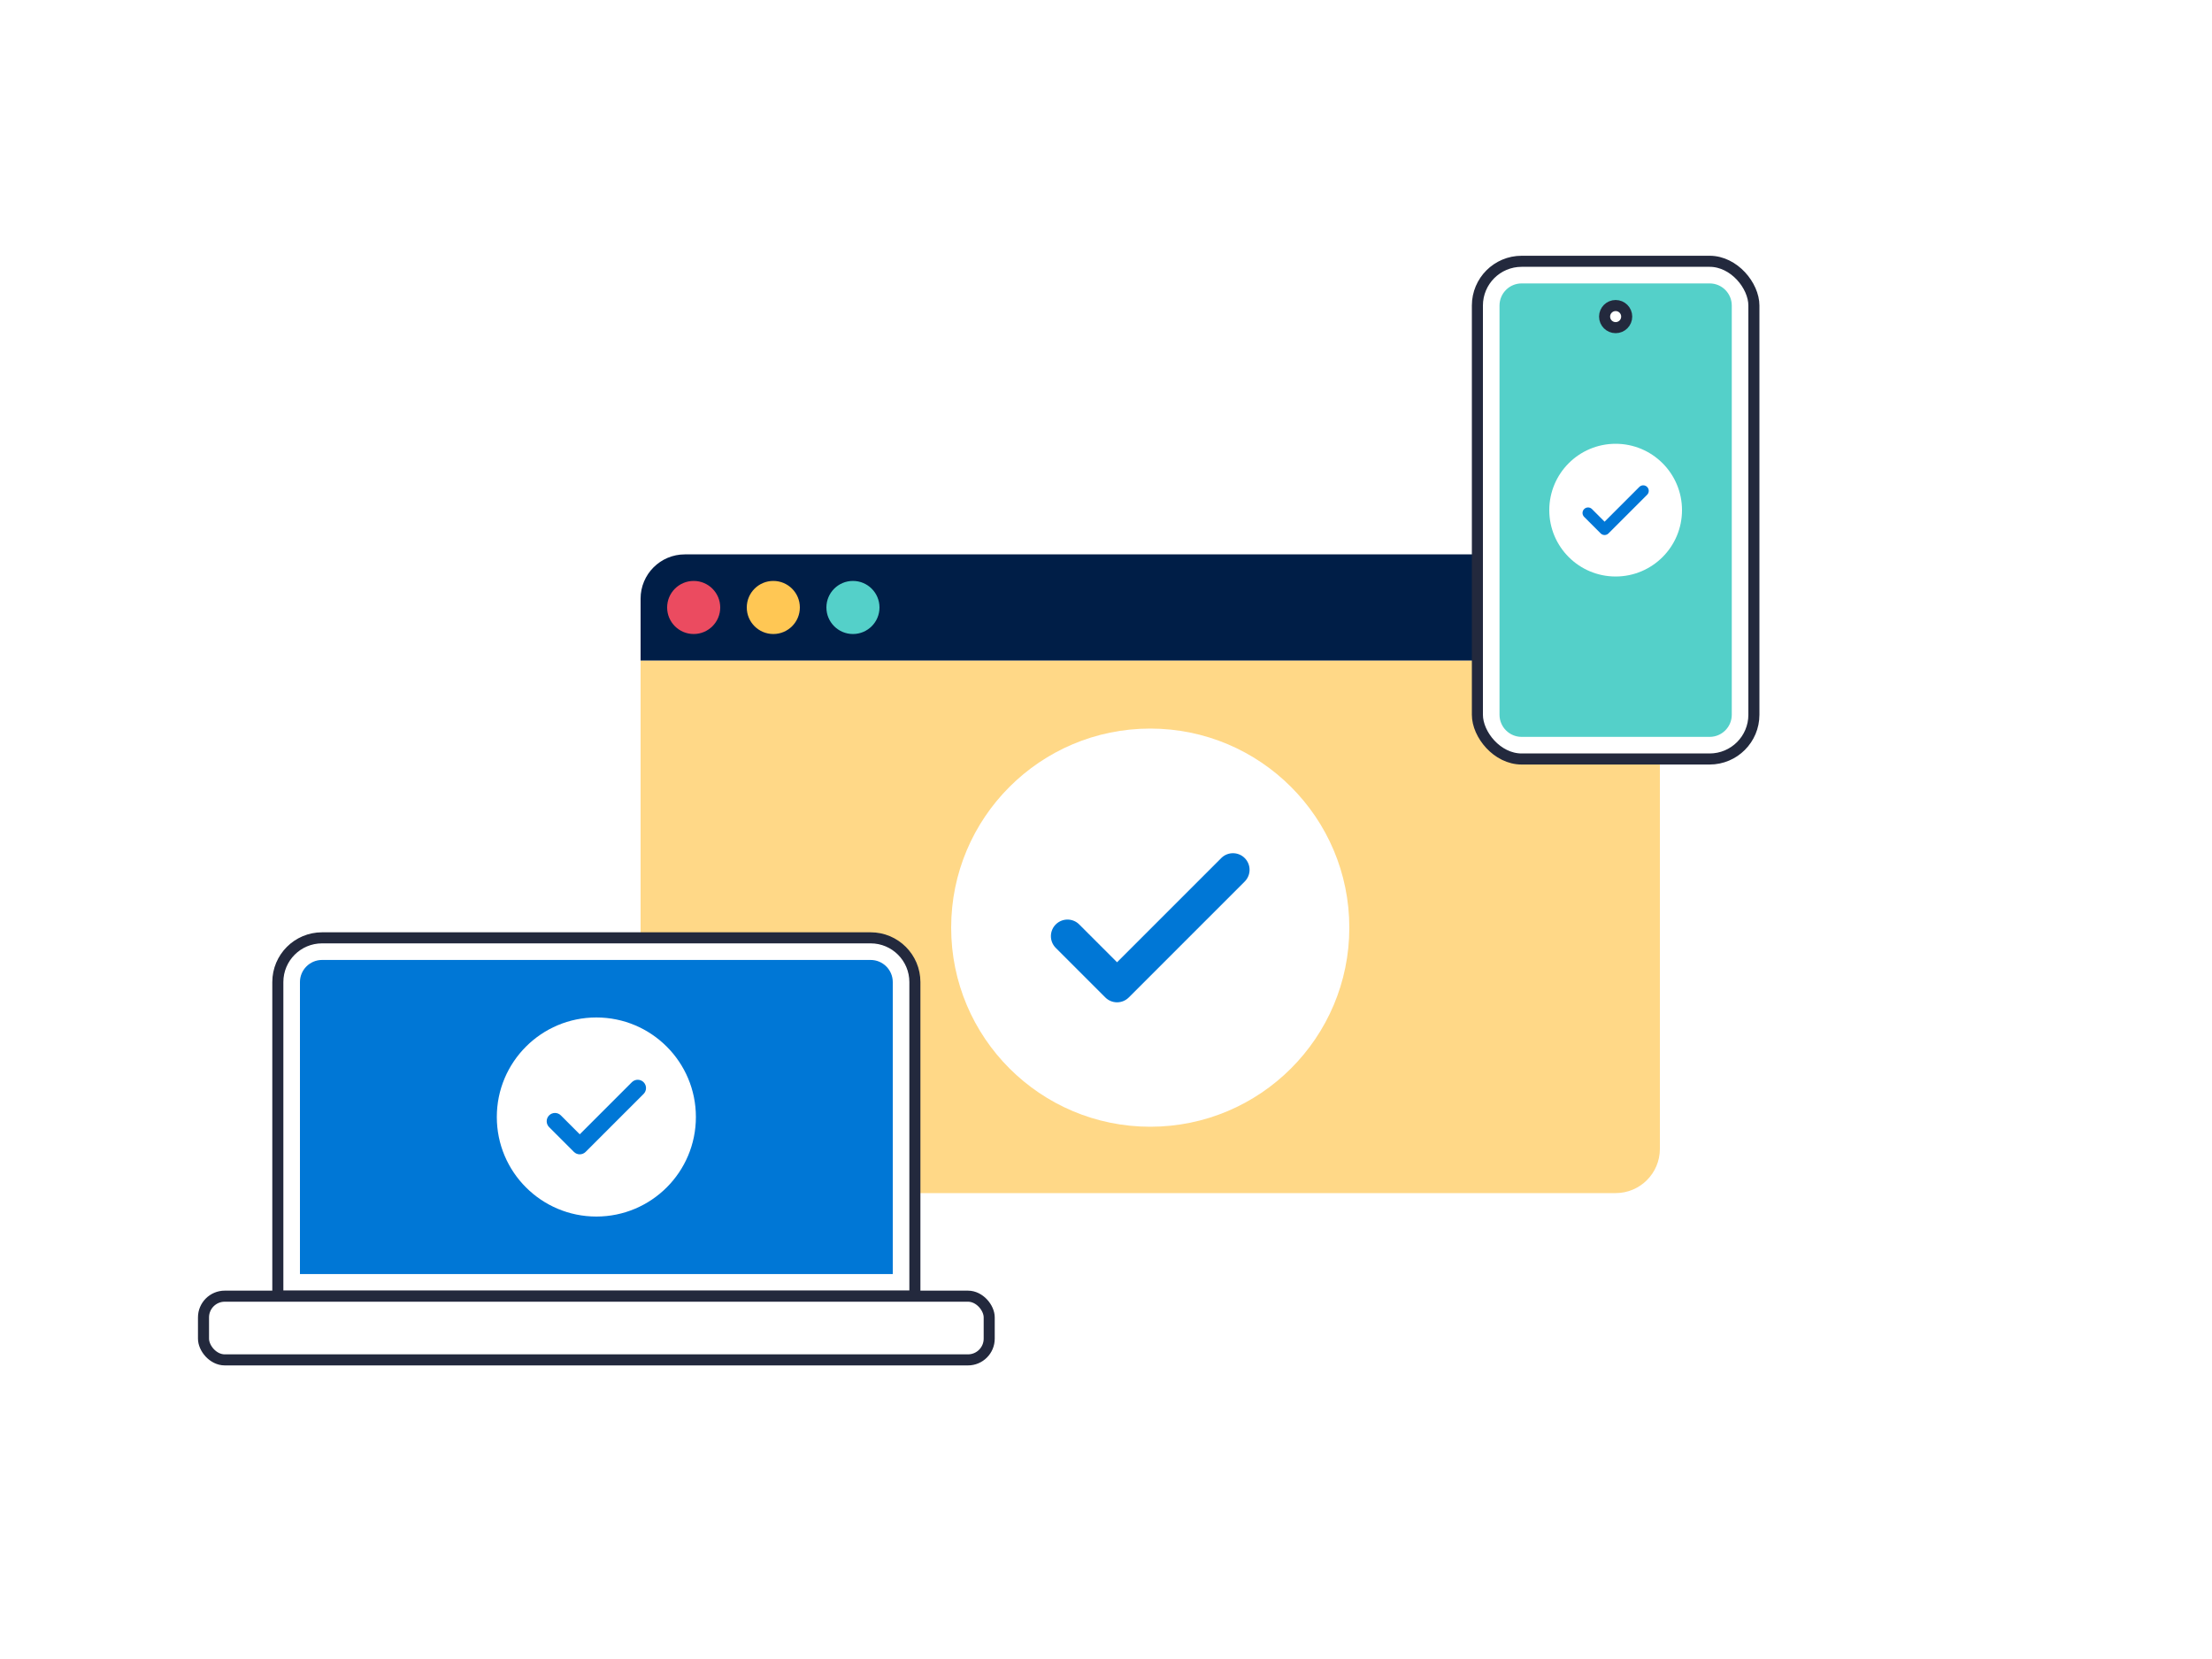 <?xml version="1.0" encoding="UTF-8"?><svg id="f" xmlns="http://www.w3.org/2000/svg" xmlns:xlink="http://www.w3.org/1999/xlink" viewBox="0 0 400 300"><defs><filter id="g" filterUnits="userSpaceOnUse"><feOffset dx="8" dy="8"/><feGaussianBlur result="h" stdDeviation="0"/><feFlood flood-color="#001e47" flood-opacity=".08"/><feComposite in2="h" operator="in"/><feComposite in="SourceGraphic"/></filter></defs><g style="filter:url(#g);"><path d="m107.84,111.45h184.32v88.3c0,4.415-3.585,8-8,8H115.84c-4.415,0-8-3.585-8-8v-88.3h0Z" style="fill:#ffd887;"/><path d="m115.84,92.25h168.32c4.415,0,8,3.585,8,8v11.2H107.84v-11.2c0-4.415,3.585-8,8-8Z" style="fill:#001e47;"/><circle cx="117.44" cy="101.85" r="4.8" style="fill:#eb4b60;"/><circle cx="131.84" cy="101.85" r="4.8" style="fill:#ffc754;"/><circle cx="146.24" cy="101.85" r="4.8" style="fill:#54d0c9;"/><circle cx="200" cy="159.75" r="36" style="fill:#fff;"/><rect id="i" x="164" y="123.75" width="72" height="72" style="fill:none;"/><path id="j" d="m194,173.25c-.796-0-1.558-.316-2.121-.879l-9-9c-1.151-1.192-1.118-3.091.074-4.242,1.163-1.123,3.006-1.123,4.168,0l6.879,6.879,18.879-18.879c1.192-1.151,3.091-1.118,4.242.074,1.123,1.163,1.123,3.006,0,4.168l-21,21c-.562.563-1.325.879-2.121.879Z" style="fill:#0077d6;"/></g><path d="m52.24,232.39v-54.8c0-3.308,2.691-6,6-6h99.2c3.309,0,6,2.692,6,6v54.8H52.24Z" style="fill:#0077d6;"/><path d="m157.44,173.59c2.206,0,4,1.794,4,4v52.8H54.24v-52.8c0-2.206,1.794-4,4-4h99.2m0-4H58.24c-4.418,0-8,3.582-8,8v56.8h115.2v-56.8c0-4.418-3.582-8-8-8h0Z" style="fill:#fff;"/><path d="m165.44,234.39H50.24v-56.8c0-4.418,3.582-8,8-8h99.2c4.418,0,8,3.582,8,8v56.8Z" style="fill:none; stroke:#23293d; stroke-linecap:round; stroke-linejoin:round; stroke-width:2px;"/><rect x="36.8" y="234.39" width="142.08" height="11.52" rx="3.84" ry="3.84" style="fill:#fff; stroke:#23293d; stroke-linecap:round; stroke-linejoin:round; stroke-width:2px;"/><circle cx="107.84" cy="201.99" r="18" style="fill:#fff;"/><rect id="k" x="89.84" y="183.99" width="36" height="36" style="fill:none;"/><path id="l" d="m104.84,208.74c-.398,0-.779-.158-1.06-.44l-4.5-4.5c-.576-.596-.559-1.546.037-2.121.581-.561,1.503-.561,2.084,0l3.439,3.439,9.44-9.44c.596-.576,1.546-.559,2.121.037.561.581.561,1.503,0,2.084l-10.5,10.5c-.281.281-.663.439-1.06.44Z" style="fill:#0077d6;"/><rect x="269.16" y="49.25" width="46" height="86" rx="6" ry="6" style="fill:#fff;"/><rect x="269.16" y="49.25" width="46" height="86" rx="6" ry="6" style="fill:#54d0c9;"/><path d="m309.16,51.25c2.206,0,4,1.794,4,4v74c0,2.206-1.794,4-4,4h-34c-2.206,0-4-1.794-4-4V55.25c0-2.206,1.794-4,4-4h34m0-4h-34c-4.418,0-8,3.582-8,8v74c0,4.418,3.582,8,8,8h34c4.418,0,8-3.582,8-8V55.25c0-4.418-3.582-8-8-8h0Z" style="fill:#fff;"/><rect x="267.16" y="47.25" width="50" height="90" rx="8" ry="8" style="fill:none; stroke:#23293d; stroke-linecap:round; stroke-linejoin:round; stroke-width:2px;"/><circle cx="292.16" cy="57.25" r="2" style="fill:#fff; stroke:#23293d; stroke-linecap:round; stroke-linejoin:round; stroke-width:2px;"/><circle cx="292.16" cy="92.25" r="12" style="fill:#fff;"/><rect id="m" x="280.16" y="80.25" width="24" height="24" style="fill:none;"/><path id="n" d="m290.16,96.75c-.265,0-.519-.105-.707-.293l-3-3c-.384-.397-.373-1.03.025-1.414.388-.374,1.002-.374,1.389,0l2.293,2.293,6.293-6.293c.397-.384,1.03-.373,1.414.025.374.388.374,1.002,0,1.389l-7,7c-.188.188-.442.293-.707.293Z" style="fill:#0077d6;"/></svg>
